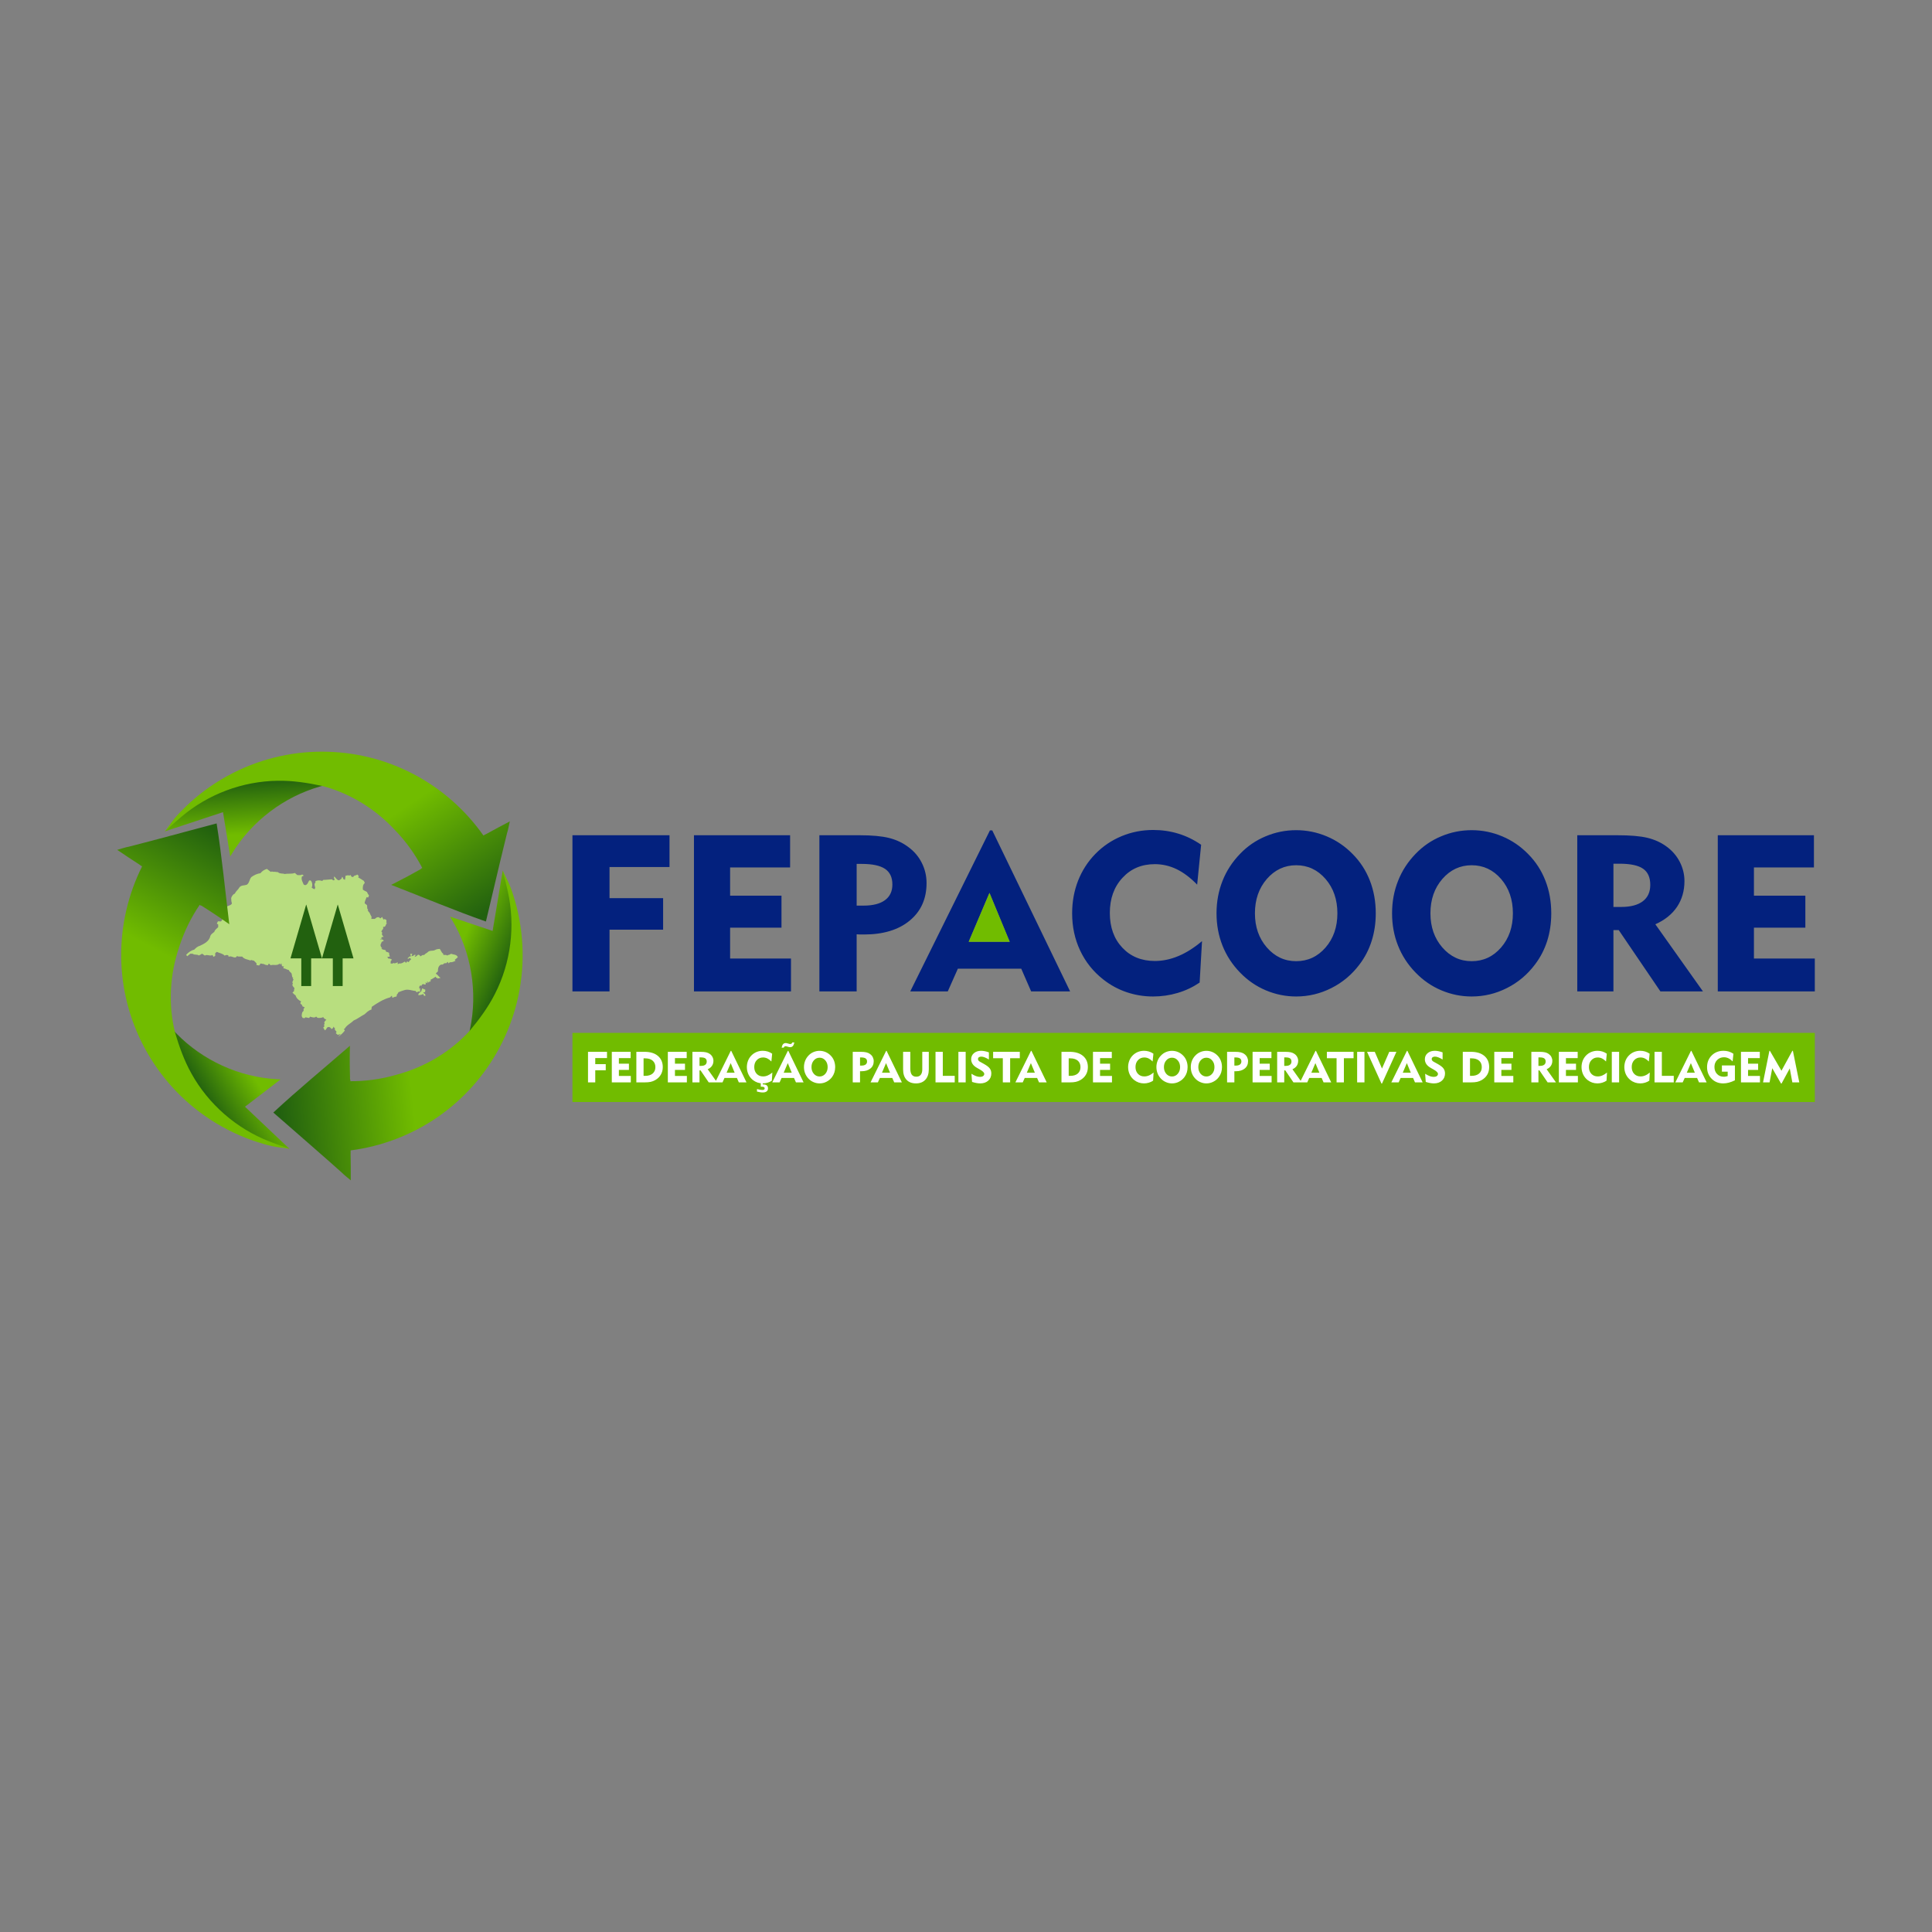 <svg xmlns="http://www.w3.org/2000/svg" xmlns:xlink="http://www.w3.org/1999/xlink" xmlns:xodm="http://www.corel.com/coreldraw/odm/2003" xml:space="preserve" width="1190px" height="1190px" style="shape-rendering:geometricPrecision; text-rendering:geometricPrecision; image-rendering:optimizeQuality; fill-rule:evenodd; clip-rule:evenodd" viewBox="0 0 567.47 567.47"><rect x="0" y="0" width="567.47" height="567.47" fill="#808080" stroke="none"/> <defs> <style type="text/css"> <![CDATA[ .fil0 {fill:none} .fil8 {fill:#22610F} .fil10 {fill:#71BC00} .fil9 {fill:#03217E;fill-rule:nonzero} .fil1 {fill:#B8DE7F;fill-rule:nonzero} .fil11 {fill:white;fill-rule:nonzero} .fil4 {fill:url(#id0)} .fil6 {fill:url(#id1)} .fil2 {fill:url(#id2)} .fil3 {fill:url(#id3)} .fil7 {fill:url(#id4)} .fil5 {fill:url(#id5)} ]]> </style> <linearGradient id="id0" gradientUnits="userSpaceOnUse" x1="150.61" y1="281.37" x2="136.45" y2="274.99"> <stop offset="0" style="stop-opacity:1; stop-color:#22610F"></stop> <stop offset="1" style="stop-opacity:1; stop-color:#71BC00"></stop> </linearGradient> <linearGradient id="id1" gradientUnits="userSpaceOnUse" xlink:href="#id0" x1="62.07" y1="325.56" x2="75.26" y2="317.37"> </linearGradient> <linearGradient id="id2" gradientUnits="userSpaceOnUse" xlink:href="#id0" x1="69.76" y1="229.61" x2="70.73" y2="245.11"> </linearGradient> <linearGradient id="id3" gradientUnits="userSpaceOnUse" xlink:href="#id0" x1="142.07" y1="268.63" x2="120.39" y2="236.09"> </linearGradient> <linearGradient id="id4" gradientUnits="userSpaceOnUse" xlink:href="#id0" x1="62.14" y1="243.4" x2="43.77" y2="277.91"> </linearGradient> <linearGradient id="id5" gradientUnits="userSpaceOnUse" xlink:href="#id0" x1="82.39" y1="327.15" x2="121.28" y2="323.14"> </linearGradient> </defs> <g id="__x0023_Layer_x0020_1">  <g id="_2146421318720"> <rect class="fil0" width="567.47" height="567.47"></rect> <g> <g> <path class="fil1" d="M76.51 256.47c0.48,-0.63 1.14,-1.03 1.89,-1.25 0.39,0.29 0.76,0.6 1.15,0.89 0.22,-0.15 0.43,-0.17 0.62,-0.04 0.49,-0.08 0.98,0.09 1.47,0.09 0.52,0.57 1.35,0.3 2.01,0.56 0.99,-0.21 2.01,0.05 2.97,-0.32 0.23,0.22 0.46,0.45 0.72,0.63 0.47,-0.02 1.01,0.12 1.42,-0.19 0.17,0.11 0.33,0.23 0.48,0.36 -0.19,0.08 -0.37,0.16 -0.55,0.23 -0.31,0.87 0.2,1.64 0.52,2.4 0.9,0.54 1.25,-0.59 1.59,-1.21 0.11,0 0.34,-0.01 0.46,-0.01 0.52,0.59 0.57,1.42 0.3,2.13 0.27,0.18 0.53,0.34 0.83,0.46 0.07,-0.14 0.13,-0.29 0.2,-0.44 -0.09,-0.52 -0.44,-1.12 0.07,-1.54 -0.01,-0.1 -0.02,-0.31 -0.02,-0.41 0.63,-0.31 1.36,-0.27 2.01,-0.06 0.08,-0.08 0.24,-0.24 0.32,-0.31 0.83,0.01 1.65,-0.13 2.49,-0.17 0.15,0.11 0.3,0.21 0.45,0.32 0.11,-0.05 0.34,-0.15 0.45,-0.2 -0.26,-0.26 -0.32,-0.59 -0.21,-0.95 0.52,0.33 0.71,1.06 1.41,1.13 0.44,-0.23 0.93,-0.49 0.9,-1.06 0.08,0.07 0.23,0.24 0.31,0.32 0,0.07 0,0.21 0,0.29 0.13,0.08 0.39,0.25 0.53,0.33 0.11,-0.39 0.17,-0.8 0.18,-1.21 0.39,-0.09 0.8,-0.27 1.19,-0.04 0.05,-0.07 0.15,-0.19 0.21,-0.25 0.15,0.2 0.3,0.41 0.44,0.62 0.11,0 0.34,0 0.45,0 0.06,-0.08 0.17,-0.23 0.22,-0.31 0.35,-0.09 0.68,-0.23 1.01,-0.38 0.09,0.12 0.29,0.37 0.39,0.49 -0.05,0.08 -0.15,0.24 -0.2,0.32 0.57,0.35 1.16,0.66 1.7,1.06 0.08,0.2 0.17,0.4 0.26,0.6 -0.6,0.5 -0.63,1.26 -0.56,1.98 0.37,0.25 0.78,0.46 1.19,0.66 0.16,0.37 0.35,0.73 0.61,1.04 -0.08,0.21 -0.17,0.4 -0.27,0.6 -0.1,-0.03 -0.31,-0.09 -0.42,-0.13 -0.25,0.58 -0.52,1.15 -0.61,1.78 0.25,0.19 0.49,0.41 0.73,0.62 0.01,0.34 0.03,0.67 0.06,1 0.07,0.06 0.2,0.19 0.27,0.25 -0.04,0.04 -0.13,0.13 -0.17,0.17 0.15,0.26 0.3,0.55 0.55,0.74 0.2,0.41 0.36,0.84 0.61,1.23 -0.02,0.15 -0.06,0.46 -0.07,0.62 0.33,0 0.66,-0.01 0.99,0 0.22,-0.16 0.44,-0.32 0.66,-0.48 0.18,-0.01 0.36,-0.02 0.54,-0.03 0.15,0.12 0.31,0.24 0.46,0.36 0.18,-0.15 0.35,-0.29 0.53,-0.44 0.12,0.28 0.25,0.56 0.4,0.83l0.15 -0.2c0.65,0.04 0.89,0.35 0.63,1 0.05,0.03 0.15,0.07 0.2,0.1 -0.29,0.41 -0.4,1.48 -1.08,1.14 -0.01,0.2 -0.01,0.4 0,0.61 -0.21,0.24 -0.39,0.51 -0.55,0.78 0.08,0.12 0.25,0.35 0.34,0.46l-0.2 0.1c0.03,0.14 0.09,0.4 0.12,0.53 0.15,0.16 0.29,0.33 0.43,0.49 -0.27,0.03 -0.56,0.03 -0.74,0.26 0.08,0.05 0.25,0.15 0.34,0.2 -0.26,0.03 -0.49,0.12 -0.71,0.25 0.46,0 0.9,0 1.15,0.45 -0.21,0.12 -0.41,0.23 -0.62,0.34 -0.09,0.26 -0.19,0.5 -0.32,0.74 -0.1,0.44 0.16,0.83 0.47,1.13 -0.07,0.02 -0.2,0.08 -0.27,0.11 0.35,0.31 0.83,0.31 1.25,0.43 0.04,0.12 0.1,0.34 0.14,0.45 0.32,0.08 0.62,0.19 0.92,0.33 -0.02,0.38 0.08,0.76 0.21,1.12 -0.25,0.03 -0.51,0.07 -0.76,0.12 0.1,0.15 0.2,0.3 0.31,0.44 0.18,0.02 0.35,0.04 0.53,0.06 0.15,0.07 0.31,0.14 0.46,0.2 0.01,0.21 -0.08,0.36 -0.28,0.48 -0.01,0.23 -0.03,0.46 -0.04,0.7 0.34,0.11 0.67,0.04 0.97,-0.14 0.05,0.04 0.15,0.11 0.2,0.15 0.3,-0.13 0.61,-0.22 0.93,-0.33 -0.01,0.14 -0.01,0.41 -0.01,0.54 0.17,-0.07 0.34,-0.14 0.52,-0.22 0.57,0.13 1.05,-0.24 1.51,-0.52 0.14,0 0.24,0.11 0.31,0.33 0.24,0.06 0.28,-0.29 0.43,-0.41 0.16,0.09 0.32,0.18 0.48,0.26 0.08,-0.41 0.46,-0.62 0.73,-0.91 -0.12,-0.09 -0.35,-0.29 -0.46,-0.38 -0.15,0.11 -0.31,0.21 -0.47,0.31 -0.04,-0.04 -0.12,-0.13 -0.16,-0.17 0.21,-0.19 0.42,-0.36 0.62,-0.55 0.1,0 0.3,-0.01 0.4,-0.01 -0.11,-0.24 -0.19,-0.49 -0.23,-0.75 0.15,0 0.45,-0.01 0.6,-0.02 -0.08,0.23 -0.16,0.45 -0.24,0.68 0.38,0.06 0.66,-0.21 0.95,-0.41 0.08,0.02 0.22,0.05 0.29,0.07 -0.11,0.19 -0.22,0.39 -0.32,0.59 0.42,-0.09 0.74,-0.39 1.04,-0.68 0.29,0.07 0.56,0.17 0.63,0.5 0.22,-0.09 0.43,-0.22 0.61,-0.37 0.19,-0.02 0.38,-0.05 0.57,-0.06 0.24,-0.4 0.74,-0.49 1.03,-0.83 0.59,-0.62 1.49,-0.21 2.16,-0.62 0.4,-0.25 0.88,-0.25 1.33,-0.32 0.4,0.44 0.46,1.06 1.02,1.41 0.02,0.09 0.05,0.28 0.07,0.38 0.39,-0.02 0.81,-0.07 1.16,0.17 0.05,-0.04 0.16,-0.12 0.21,-0.15 0.3,-0.04 0.61,-0.13 0.83,-0.37 0.69,0.26 1.78,0.16 2.03,1.03 -0.3,0.27 -0.61,0.51 -0.91,0.76 0.06,0.07 0.18,0.2 0.24,0.27 -0.51,0.24 -1.06,0.5 -1.64,0.42 -0.11,0.09 -0.32,0.26 -0.43,0.34 -0.06,-0.11 -0.18,-0.35 -0.24,-0.47 -0.14,0.15 -0.29,0.29 -0.43,0.44 -0.4,-0.13 -0.75,0.06 -0.98,0.37 -0.13,0 -0.37,0.01 -0.49,0.01 -0.88,0.35 -0.95,1.2 -0.97,2.02 -0.23,0.2 -0.44,0.4 -0.62,0.64 0.56,0.31 0.86,0.92 1.41,1.25 -0.32,0.08 -0.64,0.15 -0.96,0.21 0,-0.06 0,-0.17 -0.01,-0.23 -0.31,0.07 -0.45,-0.04 -0.43,-0.35 -0.54,0.39 -1.13,0.7 -1.71,1.01 0.08,0.03 0.24,0.09 0.32,0.12 -0.1,0.11 -0.3,0.33 -0.4,0.44 -0.04,-0.05 -0.1,-0.15 -0.14,-0.2 -0.02,0.1 -0.07,0.31 -0.1,0.41 -0.19,-0.14 -0.38,-0.28 -0.57,-0.42 0.06,0.2 0.13,0.4 0.2,0.6 -0.2,-0.09 -0.4,-0.18 -0.61,-0.27 0.02,0.14 0.06,0.44 0.08,0.58 -0.14,0.02 -0.42,0.04 -0.57,0.05 -0.02,-0.05 -0.07,-0.14 -0.1,-0.19 -0.12,0.05 -0.35,0.16 -0.47,0.22 -0.03,0.08 -0.09,0.26 -0.12,0.34 -0.68,-0.24 -0.69,0.31 -0.67,0.83 0.09,0 0.27,-0.01 0.36,-0.02 -0.15,0.24 -0.22,0.5 -0.01,0.75 -0.19,0.17 -0.4,0.21 -0.62,0.11 -0.16,0.09 -0.33,0.18 -0.5,0.27 -0.07,-0.1 -0.21,-0.3 -0.28,-0.4 -1.07,-0.09 -2.12,-0.58 -3.19,-0.3 -0.63,0.17 -1.25,0.41 -1.86,0.65 -0.14,0.32 -0.35,0.6 -0.59,0.85l0.14 0.03c-0.05,0.11 -0.13,0.32 -0.18,0.42 -0.43,-0.05 -0.79,0.24 -1.19,0.34 -0.03,-0.16 -0.09,-0.47 -0.12,-0.63 -0.19,0.17 -0.37,0.34 -0.56,0.52 -1.94,0.51 -3.69,1.62 -5.33,2.75 -0.08,0.27 -0.11,0.55 -0.12,0.83 -0.82,0.19 -1.4,0.83 -2,1.36 -1.11,0.58 -2.09,1.37 -3.25,1.86 -0.84,0.87 -2.11,1.35 -2.65,2.49l-0.1 -0.12c-0.22,0.16 0.14,0.39 0.18,0.57 -0.56,0.73 -1.23,1.37 -2.02,1.84 0.25,-0.3 0.56,-0.54 0.83,-0.83 -0.22,0.06 -0.66,0.18 -0.88,0.24 -0.19,-0.16 -0.38,-0.32 -0.57,-0.47 0.08,-0.14 0.15,-0.28 0.23,-0.41 -0.21,-0.33 -0.71,-0.59 -0.48,-1.03 -0.18,-0.19 -0.37,-0.36 -0.58,-0.51 0.02,0.09 0.06,0.27 0.08,0.36 -0.17,0.13 -0.34,0.25 -0.5,0.38 -0.28,-0.49 -0.81,-0.89 -1.33,-0.42 -0.17,0.28 -0.31,0.61 -0.63,0.78 -0.17,-0.27 -0.33,-0.54 -0.49,-0.8 0.1,-0.11 0.3,-0.33 0.4,-0.44 -0.06,-0.07 -0.16,-0.22 -0.21,-0.29 0.07,-0.14 0.14,-0.27 0.22,-0.41 -0.29,-0.5 0.18,-0.86 0.51,-1.16 -0.23,-0.15 -0.45,-0.29 -0.68,-0.42 -0.05,-0.09 -0.17,-0.27 -0.23,-0.36 -0.54,0.25 -1.1,0.27 -1.68,0.21 -0.13,-0.13 -0.27,-0.25 -0.41,-0.38 -0.46,0.52 -1.24,0.16 -1.81,0.03 -0.06,0.1 -0.17,0.31 -0.23,0.41 -0.37,-0.07 -0.74,-0.17 -1.11,-0.23 -0.05,0.07 -0.16,0.2 -0.21,0.26 -0.13,-0.01 -0.4,-0.03 -0.53,-0.04 -0.54,-0.48 -0.33,-1.14 -0.16,-1.73 0.28,-0.23 0.52,-0.48 0.31,-0.85 0.13,-0.19 0.25,-0.37 0.38,-0.55 -0.22,-0.09 -0.45,-0.2 -0.67,-0.31 -0.02,-0.36 -0.27,-0.6 -0.58,-0.74 0,-0.09 0,-0.26 0,-0.35 0.05,-0.08 0.16,-0.26 0.21,-0.34 -0.76,-0.34 -1.42,-0.96 -1.64,-1.78 -0.36,-0.21 -0.64,-0.52 -0.92,-0.83 0.11,-0.09 0.33,-0.28 0.44,-0.37 0.02,-0.32 0.07,-0.64 0.15,-0.95 -0.37,-0.39 -0.83,-0.81 -0.46,-1.36 -0.04,-0.08 -0.13,-0.25 -0.18,-0.34 0.12,-0.29 0.24,-0.58 0.37,-0.86 -0.07,-0.04 -0.2,-0.11 -0.27,-0.14l0.21 -0.21c-0.52,-0.29 -0.3,-1.02 -0.59,-1.49 -0.27,-0.28 -0.64,-0.51 -0.75,-0.9 -0.31,-0.08 -0.62,-0.15 -0.88,-0.33 -0.26,-0.06 -0.51,-0.13 -0.76,-0.21 0.05,-0.13 0.16,-0.39 0.21,-0.52 -0.14,-0.01 -0.41,-0.04 -0.55,-0.05 -0.06,-0.3 -0.12,-0.6 -0.21,-0.89 -0.1,0.16 -0.2,0.32 -0.31,0.47 -0.04,-0.09 -0.12,-0.29 -0.16,-0.39 -0.77,0.79 -1.83,0.21 -2.71,0.53 -0.13,-0.22 -0.25,-0.49 -0.57,-0.42 -0.05,0.1 -0.16,0.31 -0.21,0.41 -0.41,-0.06 -0.82,-0.1 -1.16,-0.35 -0.32,-0.03 -0.64,-0.09 -0.94,-0.18 -0.15,0.21 -0.31,0.41 -0.46,0.61 -0.27,-0.05 -0.53,-0.11 -0.79,-0.15 0.01,-0.12 0.04,-0.35 0.05,-0.46 -0.25,-0.29 -0.53,-0.57 -0.82,-0.83 -0.27,-0.03 -0.54,-0.08 -0.79,-0.2 -0.04,0.04 -0.12,0.13 -0.17,0.17 -0.82,-0.32 -1.85,-0.35 -2.45,-1.16 -0.39,0.03 -0.77,-0.02 -1.16,-0.01 -0.09,-0.04 -0.26,-0.11 -0.35,-0.14 -0.13,0.12 -0.25,0.25 -0.38,0.39 -0.75,0.17 -1.35,-0.57 -2.09,-0.17 -0.02,-0.1 -0.07,-0.31 -0.1,-0.41 -0.36,-0.2 -0.73,-0.12 -1.08,0.07 -0.6,-0.68 -1.53,-0.71 -2.29,-1.11 -0.16,0.13 -0.32,0.25 -0.47,0.38 -0.01,0.27 -0.01,0.54 -0.01,0.81 -0.18,0.09 -0.36,0.18 -0.53,0.27 -0.08,-0.18 -0.17,-0.37 -0.26,-0.55 -0.73,0.47 -1.55,-0.29 -2.25,0.18 -0.28,-0.17 -0.55,-0.36 -0.81,-0.56 -0.3,0.2 -0.62,0.38 -0.95,0.54 -0.57,-0.46 -1.32,-0.05 -1.81,-0.52 -0.22,0 -0.45,0 -0.67,-0.01 -0.32,0.25 -0.64,0.48 -0.95,0.74 -0.07,-0.1 -0.23,-0.3 -0.3,-0.41 0.63,-0.71 1.43,-1.3 2.37,-1.52 0.47,-0.5 0.98,-0.96 1.65,-1.13 1.22,-0.57 2.58,-1.23 3.02,-2.63 0.1,-0.69 0.73,-1.06 1.23,-1.47 0.16,-0.62 0.73,-0.94 1.14,-1.38 0,-0.27 0,-0.54 0,-0.81 -0.1,-0.05 -0.31,-0.16 -0.41,-0.21 0.11,-0.23 0.22,-0.47 0.33,-0.7 0.3,0.02 0.61,0.03 0.92,0.03 0.14,-0.19 0.27,-0.38 0.41,-0.57 0,-0.1 0.01,-0.29 0.01,-0.39 0.76,-0.47 0.63,-1.35 0.34,-2.07 0.38,-0.28 0.81,-0.51 1.04,-0.94 -0.01,-0.1 -0.02,-0.29 -0.03,-0.39 0.46,-0.37 1.19,-0.32 1.43,-0.94 -0.22,-0.5 -0.18,-1.05 -0.23,-1.57 0.2,-0.55 0.51,-1.09 1.1,-1.3 0.29,-0.75 0.97,-1.13 1.33,-1.83 0.5,-0.68 1.46,-0.51 2.17,-0.78 0.79,-0.51 0.73,-1.58 1.33,-2.24 0.79,-0.58 1.71,-1.01 2.68,-1.14zm47.22 34.7c0.09,-0.29 0.17,-0.58 0.26,-0.86 0.33,0.11 0.65,0.24 0.95,0.4 -0.04,0.23 -0.07,0.46 -0.09,0.7 -0.13,0.01 -0.4,0.05 -0.53,0.07 0.11,0.24 0.35,0.39 0.57,0.54 0.01,0.13 0.04,0.38 0.05,0.51 -0.1,-0.02 -0.3,-0.05 -0.4,-0.07 -0.08,-0.17 -0.15,-0.33 -0.23,-0.49 -0.18,0.07 -0.36,0.14 -0.54,0.21 -0.28,0.07 -0.56,0.12 -0.84,0.16 -0.21,-0.58 0.47,-0.83 0.8,-1.17z"></path> <path class="fil2" d="M65.5 238.55l-17.05 5.63c4.57,-5.09 10.35,-9.51 16.74,-12.04 5.38,-2.13 11.22,-3.3 17.34,-3.3 1.98,0 3.93,0.12 5.84,0.36 1.95,0.24 3.86,0.6 5.73,1.07l1.32 0.34 -1.31 0.37c-5.36,1.52 -10.4,4.07 -14.83,7.44 -4.43,3.36 -8.25,7.53 -11.14,12.28l-0.52 0.84 -2.12 -12.99z"></path> <path class="fil3" d="M121.41 227.35c8.21,4.3 15.27,10.51 20.57,18.04l0.6 -0.32c0.06,-0.02 0.11,-0.05 0.17,-0.07 0.06,-0.03 0.11,-0.06 0.15,-0.08 2.25,-1.26 4.56,-2.44 6.84,-3.66 -0.25,1.06 -0.49,2.54 -0.82,3.5 -0.38,1.53 -0.74,3.02 -1.09,4.46 -0.38,1.55 -0.73,3.03 -1.08,4.46 -0.63,2.64 -1.38,5.84 -2.14,9.05 -0.62,2.6 -1.23,5.2 -1.79,7.54l-0.1 0.4c-9.27,-3.25 -18.64,-7.2 -27.84,-10.77l0.74 -0.36c1.39,-0.7 2.78,-1.42 4.16,-2.16 1.28,-0.69 2.57,-1.4 3.86,-2.14l-0.02 -0.08 0.41 -0.22c-1.04,-1.99 -2.21,-3.9 -3.51,-5.72 -1.38,-1.92 -2.89,-3.74 -4.53,-5.43l-0.01 0c-2.9,-3.14 -6.24,-5.87 -9.9,-8.08 -3.59,-2.17 -7.48,-3.84 -11.54,-4.89 -2.13,-0.45 -4.29,-0.84 -6.45,-1.11 -2.17,-0.27 -4.34,-0.42 -6.52,-0.38l0 0c-5.16,0.06 -10.29,1.05 -15.12,2.86 -4.82,1.81 -9.34,4.45 -13.26,7.8 -0.23,0.2 -0.43,0.36 -0.62,0.53 -0.51,0.43 -1.01,0.86 -1.5,1.31l-2.69 2.47 2.15 -2.96c1.12,-1.55 2.48,-2.89 3.83,-4.22l0.28 -0.28c3.61,-3.47 7.68,-6.46 12.07,-8.88 4.39,-2.42 9.09,-4.27 13.96,-5.48 2.27,-0.56 4.57,-0.99 6.88,-1.27 2.32,-0.29 4.67,-0.43 7.02,-0.43l0.06 0c9.66,0.01 18.77,2.38 26.78,6.57z"></path> <path class="fil4" d="M144.69 273.43l2.97 -17.71c2.37,6.42 3.59,13.59 2.85,20.42 -0.62,5.75 -2.31,11.47 -5.16,16.88 -0.93,1.75 -1.94,3.42 -3.05,5 -1.12,1.61 -2.33,3.14 -3.62,4.57l-0.91 1.01 0.28 -1.33c1.16,-5.45 1.25,-11.1 0.34,-16.59 -0.91,-5.49 -2.82,-10.81 -5.68,-15.58l-0.5 -0.85 12.48 4.18z"></path> <path class="fil5" d="M128.54 328.11c-7.63,5.26 -16.42,8.61 -25.55,9.79l0 0.69c0,0.06 -0.01,0.12 -0.01,0.18 0,0.06 0,0.12 0,0.17 0.07,2.58 0.04,5.17 0.05,7.75 -0.83,-0.71 -2.02,-1.62 -2.72,-2.35 -1.18,-1.05 -2.32,-2.06 -3.43,-3.05 -1.2,-1.05 -2.34,-2.06 -3.45,-3.03 -2.04,-1.78 -4.52,-3.95 -7,-6.12 -2.02,-1.75 -4.03,-3.51 -5.84,-5.09l-0.31 -0.27c7.2,-6.7 15.06,-13.14 22.5,-19.61l-0.01 0.82c-0.04,1.55 -0.05,3.12 -0.04,4.69 0.01,1.45 0.04,2.92 0.09,4.41l0.08 0.02 0.01 0.46c2.24,0.01 4.48,-0.14 6.7,-0.44 2.34,-0.32 4.65,-0.81 6.91,-1.48l0.01 0c4.13,-1.1 8.1,-2.79 11.76,-4.99 3.59,-2.17 6.88,-4.83 9.71,-7.94 1.39,-1.67 2.74,-3.39 3.99,-5.19 1.25,-1.79 2.39,-3.64 3.37,-5.58l0 0c2.35,-4.59 3.87,-9.6 4.51,-14.71 0.65,-5.12 0.42,-10.34 -0.71,-15.38 -0.07,-0.29 -0.13,-0.54 -0.18,-0.79 -0.14,-0.65 -0.29,-1.29 -0.46,-1.94l-0.93 -3.53 1.61 3.28c0.85,1.72 1.4,3.55 1.95,5.36l0.12 0.37c1.39,4.82 2.13,9.82 2.23,14.83 0.09,5.01 -0.46,10.03 -1.66,14.9 -0.56,2.27 -1.26,4.5 -2.08,6.68 -0.83,2.19 -1.8,4.33 -2.9,6.41l-0.02 0.06c-4.52,8.54 -10.86,15.49 -18.3,20.62z"></path> <path class="fil6" d="M71.96 325.07l13.05 12.35c-6.66,-1.61 -13.29,-4.61 -18.55,-9.03 -4.42,-3.72 -8.22,-8.32 -11.12,-13.71 -0.94,-1.74 -1.76,-3.51 -2.45,-5.31 -0.72,-1.83 -1.3,-3.68 -1.77,-5.55l-0.34 -1.32 0.95 0.97c3.88,4 8.52,7.24 13.58,9.54 5.06,2.31 10.54,3.69 16.1,3.98l0.99 0.06 -10.44 8.02z"></path> <path class="fil7" d="M35.6 281.16c-0.11,-9.27 2.01,-18.43 6.13,-26.67l-0.57 -0.38c-0.05,-0.03 -0.09,-0.07 -0.14,-0.11 -0.05,-0.03 -0.1,-0.07 -0.14,-0.1 -2.18,-1.38 -4.32,-2.85 -6.46,-4.28 1.05,-0.29 2.46,-0.77 3.46,-0.94 1.53,-0.39 3.01,-0.78 4.44,-1.15 1.55,-0.4 3.02,-0.79 4.45,-1.17 2.61,-0.69 5.8,-1.55 8.98,-2.4 2.58,-0.69 5.17,-1.38 7.49,-2l0.39 -0.1c1.54,9.7 2.51,19.82 3.72,29.61l-0.67 -0.47c-1.27,-0.89 -2.57,-1.78 -3.87,-2.64 -1.21,-0.81 -2.45,-1.6 -3.71,-2.39l-0.07 0.06 -0.38 -0.26c-1.26,1.86 -2.39,3.8 -3.37,5.8 -1.04,2.13 -1.92,4.32 -2.64,6.56l0 0.01c-1.39,4.04 -2.21,8.28 -2.42,12.55 -0.21,4.19 0.17,8.41 1.17,12.49 0.61,2.08 1.29,4.16 2.08,6.2 0.79,2.04 1.69,4.02 2.75,5.91l0 0.01c2.5,4.51 5.81,8.56 9.69,11.95 3.89,3.39 8.35,6.12 13.16,7.99 0.28,0.1 0.52,0.2 0.75,0.29 0.62,0.24 1.24,0.48 1.87,0.7l3.45 1.19 -3.62 -0.48c-1.9,-0.26 -3.73,-0.82 -5.54,-1.38l-0.37 -0.11c-4.77,-1.53 -9.33,-3.71 -13.55,-6.42 -4.21,-2.72 -8.07,-5.98 -11.44,-9.69 -1.57,-1.73 -3.03,-3.56 -4.38,-5.46 -1.35,-1.91 -2.59,-3.91 -3.71,-5.98l-0.03 -0.05c-4.57,-8.51 -6.8,-17.66 -6.9,-26.69z"></path> <path class="fil8" d="M88.5 289.63l2.89 -0.01 0 -8.13 3.18 0 -4.6 -15.76 -0.03 0 -0.02 0 -4.6 15.76 3.18 0 0 8.14zm9.26 0l2.88 -0.01 0 -8.13 3.19 0 -4.6 -15.76 -0.03 0 -0.02 0 -4.61 15.76 3.19 0 0 8.14z"></path> </g> <path class="fil9" d="M168.14 291.2l0 -45.87 28.51 0 0 9.33 -17.62 0 0 9.14 15.74 0 0 9.26 -15.74 0 0 18.14 -10.89 0zm35.69 0l0 -45.87 28.24 0 0 9.46 -17.62 0 0 8.29 15.09 0 0 9.4 -15.09 0 0 9.06 17.88 0 0 9.66 -28.5 0zm49.28 -37.45l-1.49 0 0 12.25 1.99 0c2.76,0 4.87,-0.53 6.32,-1.6 1.46,-1.07 2.18,-2.6 2.18,-4.6 0,-2.09 -0.71,-3.62 -2.15,-4.59 -1.43,-0.97 -3.72,-1.46 -6.85,-1.46zm-12.44 37.45l0 -45.87 11.8 0c3.63,0 6.51,0.26 8.64,0.79 2.13,0.53 4.02,1.42 5.67,2.66 1.7,1.24 3.03,2.79 3.97,4.66 0.94,1.87 1.4,3.85 1.4,5.93 0,4.64 -1.65,8.31 -4.95,11.03 -3.29,2.72 -7.77,4.08 -13.43,4.08 -0.58,0 -1.03,0 -1.33,-0.01 -0.29,-0.01 -0.57,-0.03 -0.82,-0.05l0 16.78 -10.95 0zm43.86 -14.58l12.04 0 -5.94 -14.36 -6.1 14.36zm-17.17 14.58l23.4 -47.29 0.69 0 22.87 47.29 -11.45 0 -2.91 -6.68 -18.61 0 -2.97 6.68 -11.02 0zm84.27 -31.36c-1.98,-2.04 -3.99,-3.55 -6.02,-4.54 -2.04,-0.98 -4.18,-1.48 -6.41,-1.48 -3.88,0 -7.05,1.34 -9.51,4.02 -2.48,2.67 -3.71,6.12 -3.71,10.31 0,4.2 1.22,7.6 3.67,10.2 2.44,2.6 5.63,3.91 9.56,3.91 2.32,0 4.63,-0.49 6.94,-1.46 2.31,-0.97 4.61,-2.43 6.91,-4.37l-0.7 12.17c-1.97,1.33 -4.1,2.35 -6.44,3.04 -2.33,0.7 -4.75,1.05 -7.26,1.05 -2.7,0 -5.28,-0.43 -7.76,-1.27 -2.48,-0.84 -4.77,-2.09 -6.85,-3.73 -2.96,-2.32 -5.21,-5.15 -6.79,-8.5 -1.57,-3.34 -2.35,-6.98 -2.35,-10.93 0,-3.4 0.58,-6.58 1.73,-9.55 1.17,-2.97 2.85,-5.6 5.07,-7.88 2.23,-2.28 4.81,-4.02 7.75,-5.24 2.93,-1.21 6.01,-1.81 9.26,-1.81 2.58,0 5.03,0.36 7.38,1.08 2.34,0.71 4.57,1.8 6.7,3.26l-1.17 11.72zm16.97 8.42c0,3.99 1.16,7.33 3.49,10.02 2.34,2.69 5.21,4.04 8.62,4.04 3.43,0 6.31,-1.34 8.64,-4.02 2.32,-2.68 3.47,-6.03 3.47,-10.04 0,-4.02 -1.15,-7.39 -3.47,-10.08 -2.33,-2.69 -5.21,-4.04 -8.64,-4.04 -3.41,0 -6.28,1.35 -8.62,4.04 -2.33,2.69 -3.49,6.06 -3.49,10.08zm-11.28 0c0,-3.4 0.59,-6.57 1.76,-9.53 1.17,-2.97 2.9,-5.61 5.18,-7.96 2.14,-2.23 4.65,-3.95 7.5,-5.13 2.84,-1.2 5.83,-1.8 8.95,-1.8 3.12,0 6.11,0.61 8.97,1.81 2.86,1.2 5.4,2.93 7.61,5.19 2.24,2.26 3.93,4.86 5.08,7.83 1.15,2.95 1.72,6.16 1.72,9.59 0,2.88 -0.4,5.58 -1.2,8.1 -0.8,2.53 -1.99,4.84 -3.58,6.93 -2.23,2.97 -4.98,5.28 -8.24,6.92 -3.26,1.65 -6.71,2.48 -10.36,2.48 -3.1,0 -6.07,-0.61 -8.91,-1.81 -2.84,-1.2 -5.35,-2.93 -7.54,-5.19 -2.28,-2.33 -4.01,-4.98 -5.18,-7.92 -1.17,-2.94 -1.76,-6.12 -1.76,-9.51zm62.83 0c0,3.99 1.16,7.33 3.49,10.02 2.34,2.69 5.21,4.04 8.62,4.04 3.43,0 6.32,-1.34 8.64,-4.02 2.32,-2.68 3.47,-6.03 3.47,-10.04 0,-4.02 -1.15,-7.39 -3.47,-10.08 -2.32,-2.69 -5.21,-4.04 -8.64,-4.04 -3.41,0 -6.28,1.35 -8.62,4.04 -2.33,2.69 -3.49,6.06 -3.49,10.08zm-11.27 0c0,-3.4 0.58,-6.57 1.76,-9.53 1.16,-2.97 2.89,-5.61 5.17,-7.96 2.15,-2.23 4.65,-3.95 7.5,-5.13 2.84,-1.2 5.83,-1.8 8.95,-1.8 3.12,0 6.11,0.61 8.97,1.81 2.86,1.2 5.4,2.93 7.61,5.19 2.24,2.26 3.93,4.86 5.08,7.83 1.15,2.95 1.72,6.16 1.72,9.59 0,2.88 -0.4,5.58 -1.19,8.1 -0.81,2.53 -2,4.84 -3.59,6.93 -2.23,2.97 -4.98,5.28 -8.24,6.92 -3.26,1.65 -6.71,2.48 -10.36,2.48 -3.1,0 -6.07,-0.61 -8.91,-1.81 -2.84,-1.2 -5.35,-2.93 -7.54,-5.19 -2.28,-2.33 -4.01,-4.98 -5.17,-7.92 -1.18,-2.94 -1.76,-6.12 -1.76,-9.51zm66.82 -14.57l-1.8 0 0 12.7 2.31 0c2.77,0 4.87,-0.57 6.33,-1.68 1.46,-1.11 2.18,-2.72 2.18,-4.8 0,-2.19 -0.7,-3.77 -2.12,-4.75 -1.41,-0.98 -3.71,-1.47 -6.9,-1.47zm-12.42 37.51l0 -45.87 11.79 0c3.78,0 6.7,0.25 8.78,0.75 2.09,0.5 3.92,1.32 5.53,2.48 1.71,1.22 3.04,2.73 3.98,4.54 0.93,1.8 1.4,3.7 1.4,5.7 0,2.89 -0.74,5.42 -2.2,7.59 -1.47,2.17 -3.59,3.86 -6.35,5.09l13.99 19.72 -12.5 0 -12.24 -18.01 -1.56 0 0 18.01 -10.62 0zm41.27 0l0 -45.87 28.24 0 0 9.46 -17.62 0 0 8.29 15.1 0 0 9.4 -15.1 0 0 9.06 17.88 0 0 9.66 -28.5 0z"></path> <polygon class="fil10" points="168.14,303.38 533.05,303.38 533.05,323.69 168.14,323.69 "></polygon> <polygon class="fil10" points="290.63,262.26 284.53,276.62 296.57,276.62 "></polygon> <path class="fil11" d="M172.71 317.92l0 -8.98 5.58 0 0 1.83 -3.45 0 0 1.79 3.08 0 0 1.81 -3.08 0 0 3.55 -2.13 0zm6.99 0l0 -8.98 5.53 0 0 1.85 -3.45 0 0 1.63 2.95 0 0 1.84 -2.95 0 0 1.77 3.5 0 0 1.89 -5.58 0zm9.33 -1.92l0.48 0c0.93,0 1.67,-0.23 2.19,-0.68 0.53,-0.46 0.8,-1.08 0.8,-1.89 0,-0.8 -0.27,-1.43 -0.8,-1.89 -0.52,-0.45 -1.26,-0.68 -2.19,-0.68l-0.48 0 0 5.14zm-2.12 1.92l0 -8.98 2.39 0c1.68,0 2.99,0.4 3.94,1.2 0.95,0.8 1.43,1.9 1.43,3.29 0,0.84 -0.19,1.58 -0.57,2.22 -0.37,0.65 -0.92,1.18 -1.65,1.6 -0.42,0.24 -0.86,0.41 -1.35,0.52 -0.48,0.1 -1.09,0.15 -1.8,0.15l-2.39 0zm9.25 0l0 -8.98 5.54 0 0 1.85 -3.45 0 0 1.63 2.95 0 0 1.84 -2.95 0 0 1.77 3.5 0 0 1.89 -5.59 0zm9.66 -7.34l-0.36 0 0 2.49 0.46 0c0.54,0 0.95,-0.11 1.24,-0.33 0.28,-0.22 0.42,-0.54 0.42,-0.94 0,-0.43 -0.14,-0.74 -0.41,-0.93 -0.28,-0.2 -0.73,-0.29 -1.35,-0.29zm-2.44 7.34l0 -8.98 2.31 0c0.74,0 1.31,0.05 1.72,0.15 0.41,0.09 0.77,0.26 1.09,0.48 0.33,0.24 0.59,0.54 0.77,0.89 0.19,0.36 0.28,0.73 0.28,1.12 0,0.57 -0.14,1.06 -0.43,1.49 -0.29,0.42 -0.7,0.75 -1.25,0.99l2.75 3.86 -2.45 0 -2.4 -3.52 -0.31 0 0 3.52 -2.08 0zm10.04 -2.85l2.36 0 -1.16 -2.81 -1.2 2.81zm-3.36 2.85l4.58 -9.26 0.14 0 4.48 9.26 -2.25 0 -0.56 -1.3 -3.65 0 -0.58 1.3 -2.16 0zm16.51 -6.14c-0.39,-0.4 -0.79,-0.69 -1.18,-0.89 -0.4,-0.19 -0.82,-0.29 -1.26,-0.29 -0.76,0 -1.38,0.27 -1.86,0.79 -0.49,0.52 -0.73,1.2 -0.73,2.02 0,0.82 0.24,1.49 0.72,2 0.48,0.51 1.1,0.76 1.87,0.76 0.46,0 0.91,-0.09 1.36,-0.28 0.45,-0.19 0.91,-0.48 1.36,-0.86l-0.14 2.39c-0.39,0.26 -0.81,0.46 -1.26,0.59 -0.46,0.14 -0.93,0.21 -1.43,0.21 -0.52,0 -1.03,-0.09 -1.52,-0.25 -0.48,-0.17 -0.93,-0.41 -1.34,-0.73 -0.58,-0.46 -1.02,-1.01 -1.33,-1.67 -0.3,-0.65 -0.46,-1.36 -0.46,-2.14 0,-0.66 0.12,-1.29 0.34,-1.87 0.23,-0.58 0.56,-1.1 0.99,-1.54 0.44,-0.45 0.95,-0.79 1.52,-1.03 0.58,-0.23 1.18,-0.35 1.82,-0.35 0.5,0 0.98,0.07 1.44,0.21 0.46,0.14 0.9,0.35 1.32,0.64l-0.23 2.29zm-4.23 8.84l0 -0.74c0.34,0.09 0.64,0.16 0.91,0.2 0.27,0.04 0.49,0.07 0.68,0.07 0.22,0 0.39,-0.04 0.5,-0.12 0.11,-0.08 0.17,-0.2 0.17,-0.35 0,-0.18 -0.07,-0.3 -0.21,-0.38 -0.14,-0.08 -0.37,-0.12 -0.68,-0.12 -0.02,0 -0.06,0 -0.12,0.01 -0.06,0 -0.1,0 -0.13,0l0 -1.27 0.56 0 0 0.59 0.1 0c0.49,0 0.86,0.1 1.1,0.29 0.24,0.2 0.36,0.5 0.36,0.9 0,0.38 -0.14,0.67 -0.4,0.87 -0.27,0.21 -0.66,0.31 -1.15,0.31 -0.23,0 -0.48,-0.02 -0.77,-0.07 -0.29,-0.04 -0.6,-0.11 -0.92,-0.19zm7.85 -5.55l2.36 0 -1.16 -2.81 -1.2 2.81zm-3.36 2.85l4.58 -9.26 0.14 0 4.48 9.26 -2.24 0 -0.57 -1.3 -3.65 0 -0.58 1.3 -2.16 0zm6.49 -11.73c-0.1,0.48 -0.25,0.84 -0.45,1.06 -0.19,0.22 -0.46,0.33 -0.79,0.33 -0.06,0 -0.13,0 -0.2,-0.01 -0.07,-0.01 -0.15,-0.03 -0.22,-0.05l-0.53 -0.15c-0.08,-0.02 -0.15,-0.04 -0.21,-0.05 -0.06,-0.01 -0.13,-0.02 -0.18,-0.02 -0.14,0 -0.25,0.04 -0.34,0.11 -0.08,0.07 -0.15,0.17 -0.2,0.31l-0.62 0c0.09,-0.45 0.23,-0.79 0.42,-1.02 0.2,-0.22 0.46,-0.33 0.78,-0.33 0.07,0 0.16,0 0.24,0.02 0.09,0.02 0.19,0.04 0.28,0.07l0.54 0.15c0.05,0.01 0.11,0.02 0.16,0.03 0.05,0 0.11,0 0.16,0 0.13,0 0.25,-0.04 0.34,-0.11 0.09,-0.08 0.16,-0.2 0.2,-0.34l0.62 0zm5.03 7.24c0,0.78 0.23,1.44 0.69,1.97 0.45,0.52 1.02,0.79 1.69,0.79 0.67,0 1.23,-0.27 1.69,-0.79 0.45,-0.53 0.68,-1.18 0.68,-1.97 0,-0.79 -0.23,-1.45 -0.68,-1.97 -0.46,-0.53 -1.02,-0.79 -1.69,-0.79 -0.67,0 -1.24,0.26 -1.69,0.79 -0.46,0.52 -0.69,1.18 -0.69,1.97zm-2.21 0c0,-0.66 0.12,-1.28 0.35,-1.86 0.23,-0.59 0.57,-1.1 1.01,-1.56 0.42,-0.44 0.91,-0.78 1.47,-1.01 0.56,-0.23 1.14,-0.35 1.76,-0.35 0.61,0 1.19,0.12 1.75,0.35 0.56,0.24 1.06,0.58 1.49,1.02 0.44,0.44 0.77,0.95 1,1.53 0.22,0.58 0.34,1.21 0.34,1.88 0,0.57 -0.08,1.09 -0.24,1.59 -0.16,0.49 -0.39,0.95 -0.7,1.36 -0.44,0.58 -0.98,1.03 -1.61,1.35 -0.64,0.33 -1.32,0.49 -2.03,0.49 -0.61,0 -1.19,-0.12 -1.75,-0.36 -0.56,-0.23 -1.05,-0.57 -1.48,-1.01 -0.44,-0.46 -0.78,-0.98 -1.01,-1.56 -0.23,-0.57 -0.35,-1.19 -0.35,-1.86zm16.76 -2.84l-0.29 0 0 2.4 0.39 0c0.54,0 0.96,-0.1 1.24,-0.31 0.29,-0.21 0.43,-0.51 0.43,-0.9 0,-0.41 -0.14,-0.71 -0.42,-0.9 -0.28,-0.19 -0.73,-0.29 -1.35,-0.29zm-2.43 7.33l0 -8.98 2.31 0c0.71,0 1.27,0.05 1.69,0.16 0.42,0.1 0.79,0.27 1.11,0.52 0.34,0.24 0.6,0.54 0.78,0.91 0.18,0.37 0.27,0.75 0.27,1.16 0,0.91 -0.32,1.63 -0.97,2.16 -0.64,0.53 -1.52,0.8 -2.63,0.8 -0.11,0 -0.2,0 -0.26,0 -0.05,0 -0.11,-0.01 -0.16,-0.01l0 3.28 -2.14 0zm8.59 -2.85l2.36 0 -1.17 -2.81 -1.19 2.81zm-3.36 2.85l4.58 -9.26 0.13 0 4.49 9.26 -2.25 0 -0.57 -1.3 -3.64 0 -0.59 1.3 -2.15 0zm11.68 -8.98l0 4.94c0,0.79 0.14,1.38 0.43,1.78 0.29,0.39 0.74,0.59 1.33,0.59 0.57,0 1,-0.18 1.3,-0.55 0.3,-0.37 0.45,-0.9 0.45,-1.6l0 -5.16 1.92 0 0 5.16c0,1.29 -0.34,2.3 -1,3.03 -0.67,0.73 -1.59,1.09 -2.77,1.09 -1.2,0 -2.13,-0.36 -2.79,-1.08 -0.66,-0.72 -0.99,-1.73 -0.99,-3.03l0 -5.17 2.12 0zm7.4 8.98l0 -8.98 2.14 0 0 7.06 3.5 0 0 1.92 -5.64 0zm6.72 0l0 -8.98 2.14 0 0 8.98 -2.14 0zm3.83 -2.53c0.55,0.34 1.02,0.57 1.41,0.71 0.38,0.13 0.76,0.2 1.13,0.2 0.37,0 0.67,-0.08 0.89,-0.24 0.23,-0.17 0.34,-0.38 0.34,-0.63 0,-0.37 -0.4,-0.78 -1.2,-1.24 -0.13,-0.07 -0.23,-0.13 -0.3,-0.17l-0.61 -0.35c-0.59,-0.33 -1.03,-0.71 -1.31,-1.13 -0.28,-0.42 -0.43,-0.9 -0.43,-1.43 0,-0.72 0.28,-1.32 0.82,-1.78 0.55,-0.46 1.25,-0.69 2.11,-0.69 0.32,0 0.67,0.04 1.04,0.11 0.37,0.07 0.78,0.19 1.24,0.35l0 2.1c-0.44,-0.27 -0.85,-0.48 -1.24,-0.63 -0.39,-0.15 -0.72,-0.22 -0.99,-0.22 -0.3,0 -0.54,0.07 -0.71,0.19 -0.17,0.13 -0.26,0.31 -0.26,0.53 0,0.16 0.05,0.31 0.15,0.44 0.11,0.14 0.26,0.26 0.47,0.37l1.05 0.58c0.88,0.49 1.48,0.94 1.78,1.36 0.31,0.41 0.46,0.9 0.46,1.47 0,0.87 -0.3,1.58 -0.9,2.12 -0.6,0.54 -1.39,0.81 -2.37,0.81 -0.34,0 -0.7,-0.04 -1.1,-0.11 -0.39,-0.07 -0.82,-0.18 -1.29,-0.33l-0.18 -2.39zm9.22 2.53l0 -7.1 -2.85 0 0 -1.88 7.84 0 0 1.88 -2.84 0 0 7.1 -2.15 0zm7.05 -2.85l2.36 0 -1.17 -2.81 -1.19 2.81zm-3.36 2.85l4.58 -9.26 0.14 0 4.48 9.26 -2.25 0 -0.57 -1.3 -3.64 0 -0.58 1.3 -2.16 0zm15.66 -1.92l0.47 0c0.93,0 1.67,-0.23 2.2,-0.68 0.52,-0.46 0.79,-1.08 0.79,-1.89 0,-0.8 -0.27,-1.43 -0.79,-1.89 -0.53,-0.45 -1.27,-0.68 -2.2,-0.68l-0.47 0 0 5.14zm-2.12 1.92l0 -8.98 2.38 0c1.68,0 2.99,0.4 3.94,1.2 0.95,0.8 1.43,1.9 1.43,3.29 0,0.84 -0.19,1.58 -0.57,2.22 -0.37,0.65 -0.92,1.18 -1.65,1.6 -0.41,0.24 -0.86,0.41 -1.35,0.52 -0.48,0.1 -1.08,0.15 -1.8,0.15l-2.38 0zm9.25 0l0 -8.98 5.53 0 0 1.85 -3.45 0 0 1.63 2.95 0 0 1.84 -2.95 0 0 1.77 3.5 0 0 1.89 -5.58 0zm17.52 -6.14c-0.39,-0.4 -0.79,-0.69 -1.18,-0.89 -0.4,-0.19 -0.82,-0.29 -1.26,-0.29 -0.76,0 -1.38,0.27 -1.86,0.79 -0.49,0.52 -0.73,1.2 -0.73,2.02 0,0.82 0.24,1.49 0.72,2 0.48,0.51 1.1,0.76 1.87,0.76 0.46,0 0.91,-0.09 1.36,-0.28 0.46,-0.19 0.91,-0.48 1.36,-0.86l-0.14 2.39c-0.39,0.26 -0.8,0.46 -1.26,0.59 -0.46,0.14 -0.93,0.21 -1.42,0.21 -0.53,0 -1.04,-0.09 -1.53,-0.25 -0.48,-0.17 -0.93,-0.41 -1.34,-0.73 -0.58,-0.46 -1.02,-1.01 -1.33,-1.67 -0.3,-0.65 -0.46,-1.36 -0.46,-2.14 0,-0.66 0.12,-1.29 0.34,-1.87 0.23,-0.58 0.56,-1.1 0.99,-1.54 0.44,-0.45 0.95,-0.79 1.52,-1.03 0.58,-0.23 1.18,-0.35 1.82,-0.35 0.5,0 0.98,0.07 1.44,0.21 0.46,0.14 0.9,0.35 1.32,0.64l-0.23 2.29zm3.32 1.65c0,0.78 0.23,1.44 0.68,1.97 0.46,0.52 1.02,0.79 1.69,0.79 0.67,0 1.24,-0.27 1.69,-0.79 0.46,-0.53 0.69,-1.18 0.69,-1.97 0,-0.79 -0.23,-1.45 -0.69,-1.97 -0.45,-0.53 -1.02,-0.79 -1.69,-0.79 -0.67,0 -1.23,0.26 -1.69,0.79 -0.45,0.52 -0.68,1.18 -0.68,1.97zm-2.21 0c0,-0.66 0.12,-1.28 0.35,-1.86 0.22,-0.59 0.56,-1.1 1.01,-1.56 0.42,-0.44 0.91,-0.78 1.47,-1.01 0.56,-0.23 1.14,-0.35 1.75,-0.35 0.61,0 1.2,0.12 1.76,0.35 0.56,0.24 1.06,0.58 1.49,1.02 0.44,0.44 0.77,0.95 0.99,1.53 0.23,0.58 0.34,1.21 0.34,1.88 0,0.57 -0.08,1.09 -0.23,1.59 -0.16,0.49 -0.39,0.95 -0.7,1.36 -0.44,0.58 -0.98,1.03 -1.62,1.35 -0.64,0.33 -1.31,0.49 -2.03,0.49 -0.6,0 -1.19,-0.12 -1.74,-0.36 -0.56,-0.23 -1.05,-0.57 -1.48,-1.01 -0.45,-0.46 -0.79,-0.98 -1.01,-1.56 -0.23,-0.57 -0.35,-1.19 -0.35,-1.86zm12.31 0c0,0.78 0.23,1.44 0.68,1.97 0.46,0.52 1.02,0.79 1.69,0.79 0.67,0 1.24,-0.27 1.69,-0.79 0.46,-0.53 0.68,-1.18 0.68,-1.97 0,-0.79 -0.22,-1.45 -0.68,-1.97 -0.45,-0.53 -1.02,-0.79 -1.69,-0.79 -0.67,0 -1.23,0.26 -1.69,0.79 -0.45,0.52 -0.68,1.18 -0.68,1.97zm-2.21 0c0,-0.66 0.11,-1.28 0.34,-1.86 0.23,-0.59 0.57,-1.1 1.02,-1.56 0.42,-0.44 0.91,-0.78 1.47,-1.01 0.55,-0.23 1.14,-0.35 1.75,-0.35 0.61,0 1.2,0.12 1.76,0.35 0.56,0.24 1.06,0.58 1.49,1.02 0.44,0.44 0.77,0.95 0.99,1.53 0.23,0.58 0.34,1.21 0.34,1.88 0,0.57 -0.08,1.09 -0.23,1.59 -0.16,0.49 -0.4,0.95 -0.71,1.36 -0.43,0.58 -0.97,1.03 -1.61,1.35 -0.64,0.33 -1.31,0.49 -2.03,0.49 -0.61,0 -1.19,-0.12 -1.74,-0.36 -0.56,-0.23 -1.05,-0.57 -1.48,-1.01 -0.45,-0.46 -0.79,-0.98 -1.02,-1.56 -0.23,-0.57 -0.34,-1.19 -0.34,-1.86zm13.09 -2.84l-0.29 0 0 2.4 0.39 0c0.54,0 0.95,-0.1 1.24,-0.31 0.28,-0.21 0.43,-0.51 0.43,-0.9 0,-0.41 -0.14,-0.71 -0.42,-0.9 -0.29,-0.19 -0.73,-0.29 -1.35,-0.29zm-2.43 7.33l0 -8.98 2.31 0c0.71,0 1.27,0.05 1.69,0.16 0.42,0.1 0.79,0.27 1.11,0.52 0.33,0.24 0.59,0.54 0.78,0.91 0.18,0.37 0.27,0.75 0.27,1.16 0,0.91 -0.32,1.63 -0.97,2.16 -0.64,0.53 -1.52,0.8 -2.63,0.8 -0.11,0 -0.2,0 -0.26,0 -0.06,0 -0.11,-0.01 -0.16,-0.01l0 3.28 -2.14 0zm7.49 0l0 -8.98 5.54 0 0 1.85 -3.46 0 0 1.63 2.96 0 0 1.84 -2.96 0 0 1.77 3.51 0 0 1.89 -5.59 0zm9.66 -7.34l-0.36 0 0 2.49 0.45 0c0.55,0 0.96,-0.11 1.24,-0.33 0.29,-0.22 0.43,-0.54 0.43,-0.94 0,-0.43 -0.14,-0.74 -0.41,-0.93 -0.28,-0.2 -0.73,-0.29 -1.35,-0.29zm-2.44 7.34l0 -8.98 2.31 0c0.74,0 1.31,0.05 1.72,0.15 0.41,0.09 0.77,0.26 1.08,0.48 0.34,0.24 0.6,0.54 0.78,0.89 0.19,0.36 0.28,0.73 0.28,1.12 0,0.57 -0.15,1.06 -0.43,1.49 -0.29,0.42 -0.71,0.75 -1.25,0.99l2.74 3.86 -2.45 0 -2.39 -3.52 -0.31 0 0 3.52 -2.08 0zm10.04 -2.85l2.36 0 -1.17 -2.81 -1.19 2.81zm-3.36 2.85l4.58 -9.26 0.14 0 4.48 9.26 -2.25 0 -0.57 -1.3 -3.64 0 -0.58 1.3 -2.16 0zm10.77 0l0 -7.1 -2.85 0 0 -1.88 7.84 0 0 1.88 -2.84 0 0 7.1 -2.15 0zm6.04 0l0 -8.98 2.15 0 0 8.98 -2.15 0zm7.3 0.35l-0.15 0 -4.24 -9.33 2.27 0 2.12 4.91 2.14 -4.91 2.1 0 -4.24 9.33zm6.1 -3.2l2.36 0 -1.16 -2.81 -1.2 2.81zm-3.36 2.85l4.58 -9.26 0.14 0 4.48 9.26 -2.25 0 -0.56 -1.3 -3.65 0 -0.58 1.3 -2.16 0zm9.93 -2.53c0.55,0.34 1.02,0.57 1.41,0.71 0.38,0.13 0.76,0.2 1.13,0.2 0.37,0 0.67,-0.08 0.89,-0.24 0.23,-0.17 0.34,-0.38 0.34,-0.63 0,-0.37 -0.4,-0.78 -1.2,-1.24 -0.13,-0.07 -0.23,-0.13 -0.3,-0.17l-0.61 -0.35c-0.59,-0.33 -1.03,-0.71 -1.31,-1.13 -0.28,-0.42 -0.43,-0.9 -0.43,-1.43 0,-0.72 0.28,-1.32 0.82,-1.78 0.55,-0.46 1.25,-0.69 2.11,-0.69 0.32,0 0.67,0.04 1.04,0.11 0.37,0.07 0.78,0.19 1.24,0.35l0 2.1c-0.44,-0.27 -0.85,-0.48 -1.24,-0.63 -0.39,-0.15 -0.72,-0.22 -0.99,-0.22 -0.3,0 -0.54,0.07 -0.71,0.19 -0.17,0.13 -0.26,0.31 -0.26,0.53 0,0.16 0.05,0.31 0.15,0.44 0.11,0.14 0.26,0.26 0.47,0.37l1.05 0.58c0.88,0.49 1.48,0.94 1.78,1.36 0.3,0.41 0.46,0.9 0.46,1.47 0,0.87 -0.3,1.58 -0.9,2.12 -0.6,0.54 -1.39,0.81 -2.38,0.81 -0.33,0 -0.69,-0.04 -1.09,-0.11 -0.39,-0.07 -0.82,-0.18 -1.29,-0.33l-0.18 -2.39zm13.18 0.61l0.47 0c0.94,0 1.67,-0.23 2.2,-0.68 0.53,-0.46 0.79,-1.08 0.79,-1.89 0,-0.8 -0.26,-1.43 -0.79,-1.89 -0.53,-0.45 -1.26,-0.68 -2.2,-0.68l-0.47 0 0 5.14zm-2.12 1.92l0 -8.98 2.39 0c1.67,0 2.99,0.4 3.94,1.2 0.95,0.8 1.42,1.9 1.42,3.29 0,0.84 -0.18,1.58 -0.56,2.22 -0.37,0.65 -0.93,1.18 -1.65,1.6 -0.42,0.24 -0.87,0.41 -1.35,0.52 -0.49,0.1 -1.09,0.15 -1.8,0.15l-2.39 0zm9.25 0l0 -8.98 5.53 0 0 1.85 -3.45 0 0 1.63 2.96 0 0 1.84 -2.96 0 0 1.77 3.51 0 0 1.89 -5.59 0zm13.32 -7.34l-0.35 0 0 2.49 0.45 0c0.54,0 0.95,-0.11 1.24,-0.33 0.29,-0.22 0.43,-0.54 0.43,-0.94 0,-0.43 -0.14,-0.74 -0.42,-0.93 -0.27,-0.2 -0.72,-0.29 -1.35,-0.29zm-2.43 7.34l0 -8.98 2.31 0c0.74,0 1.31,0.05 1.72,0.15 0.41,0.09 0.77,0.26 1.08,0.48 0.33,0.24 0.6,0.54 0.78,0.89 0.18,0.36 0.27,0.73 0.27,1.12 0,0.57 -0.14,1.06 -0.43,1.49 -0.29,0.42 -0.7,0.75 -1.24,0.99l2.74 3.86 -2.45 0 -2.4 -3.52 -0.3 0 0 3.52 -2.08 0zm8.08 0l0 -8.98 5.53 0 0 1.85 -3.45 0 0 1.63 2.96 0 0 1.84 -2.96 0 0 1.77 3.51 0 0 1.89 -5.59 0zm13.86 -6.14c-0.39,-0.4 -0.79,-0.69 -1.18,-0.89 -0.4,-0.19 -0.82,-0.29 -1.26,-0.29 -0.76,0 -1.38,0.27 -1.86,0.79 -0.49,0.52 -0.73,1.2 -0.73,2.02 0,0.82 0.24,1.49 0.72,2 0.48,0.51 1.1,0.76 1.87,0.76 0.46,0 0.91,-0.09 1.36,-0.28 0.45,-0.19 0.9,-0.48 1.36,-0.86l-0.14 2.39c-0.39,0.26 -0.81,0.46 -1.26,0.59 -0.46,0.14 -0.93,0.21 -1.43,0.21 -0.53,0 -1.03,-0.09 -1.52,-0.25 -0.48,-0.17 -0.93,-0.41 -1.34,-0.73 -0.58,-0.46 -1.02,-1.01 -1.33,-1.67 -0.3,-0.65 -0.46,-1.36 -0.46,-2.14 0,-0.66 0.12,-1.29 0.34,-1.87 0.23,-0.58 0.56,-1.1 0.99,-1.54 0.44,-0.45 0.95,-0.79 1.52,-1.03 0.58,-0.23 1.18,-0.35 1.82,-0.35 0.5,0 0.98,0.07 1.44,0.21 0.46,0.14 0.9,0.35 1.31,0.64l-0.22 2.29zm1.69 6.14l0 -8.98 2.15 0 0 8.98 -2.15 0zm10.88 -6.14c-0.39,-0.4 -0.78,-0.69 -1.18,-0.89 -0.4,-0.19 -0.82,-0.29 -1.26,-0.29 -0.76,0 -1.38,0.27 -1.86,0.79 -0.49,0.52 -0.73,1.2 -0.73,2.02 0,0.82 0.24,1.49 0.72,2 0.48,0.51 1.1,0.76 1.87,0.76 0.46,0 0.91,-0.09 1.36,-0.28 0.46,-0.19 0.91,-0.48 1.36,-0.86l-0.14 2.39c-0.38,0.26 -0.8,0.46 -1.26,0.59 -0.46,0.14 -0.93,0.21 -1.42,0.21 -0.53,0 -1.04,-0.09 -1.52,-0.25 -0.49,-0.17 -0.94,-0.41 -1.34,-0.73 -0.58,-0.46 -1.03,-1.01 -1.34,-1.67 -0.3,-0.65 -0.46,-1.36 -0.46,-2.14 0,-0.66 0.12,-1.29 0.34,-1.87 0.23,-0.58 0.56,-1.1 1,-1.54 0.43,-0.45 0.94,-0.79 1.51,-1.03 0.58,-0.23 1.18,-0.35 1.82,-0.35 0.5,0 0.98,0.07 1.44,0.21 0.46,0.14 0.9,0.35 1.32,0.64l-0.23 2.29zm1.67 6.14l0 -8.98 2.15 0 0 7.06 3.5 0 0 1.92 -5.65 0zm9.48 -2.85l2.36 0 -1.17 -2.81 -1.19 2.81zm-3.37 2.85l4.59 -9.26 0.13 0 4.48 9.26 -2.24 0 -0.57 -1.3 -3.64 0 -0.59 1.3 -2.16 0zm17.5 -4.98l0 4.37c-0.6,0.3 -1.19,0.52 -1.76,0.68 -0.57,0.15 -1.13,0.23 -1.66,0.23 -1.37,0 -2.51,-0.45 -3.41,-1.36 -0.9,-0.9 -1.35,-2.04 -1.35,-3.41 0,-1.39 0.46,-2.54 1.37,-3.45 0.92,-0.91 2.07,-1.36 3.48,-1.36 0.52,0 1.03,0.07 1.51,0.21 0.48,0.15 0.94,0.37 1.38,0.66l-0.23 2.25c-0.42,-0.42 -0.83,-0.73 -1.25,-0.93 -0.41,-0.19 -0.84,-0.29 -1.3,-0.29 -0.8,0 -1.47,0.27 -2,0.81 -0.53,0.54 -0.79,1.21 -0.79,2.02 0,0.85 0.25,1.55 0.76,2.08 0.51,0.54 1.17,0.81 1.97,0.81 0.19,0 0.38,-0.01 0.57,-0.05 0.19,-0.03 0.39,-0.08 0.59,-0.14l0 -1.3 -1.7 0 0 -1.83 3.82 0zm1.78 4.98l0 -8.98 5.53 0 0 1.85 -3.45 0 0 1.63 2.96 0 0 1.84 -2.96 0 0 1.77 3.5 0 0 1.89 -5.58 0zm6.48 0l1.87 -9.27 0.15 0 3.39 5.85 3.2 -5.85 0.16 0 1.88 9.27 -2.04 0 -0.76 -4.1 -2.41 4.44 -0.15 0 -2.58 -4.5 -0.79 4.16 -1.92 0z"></path> </g> </g> </g> </svg>
